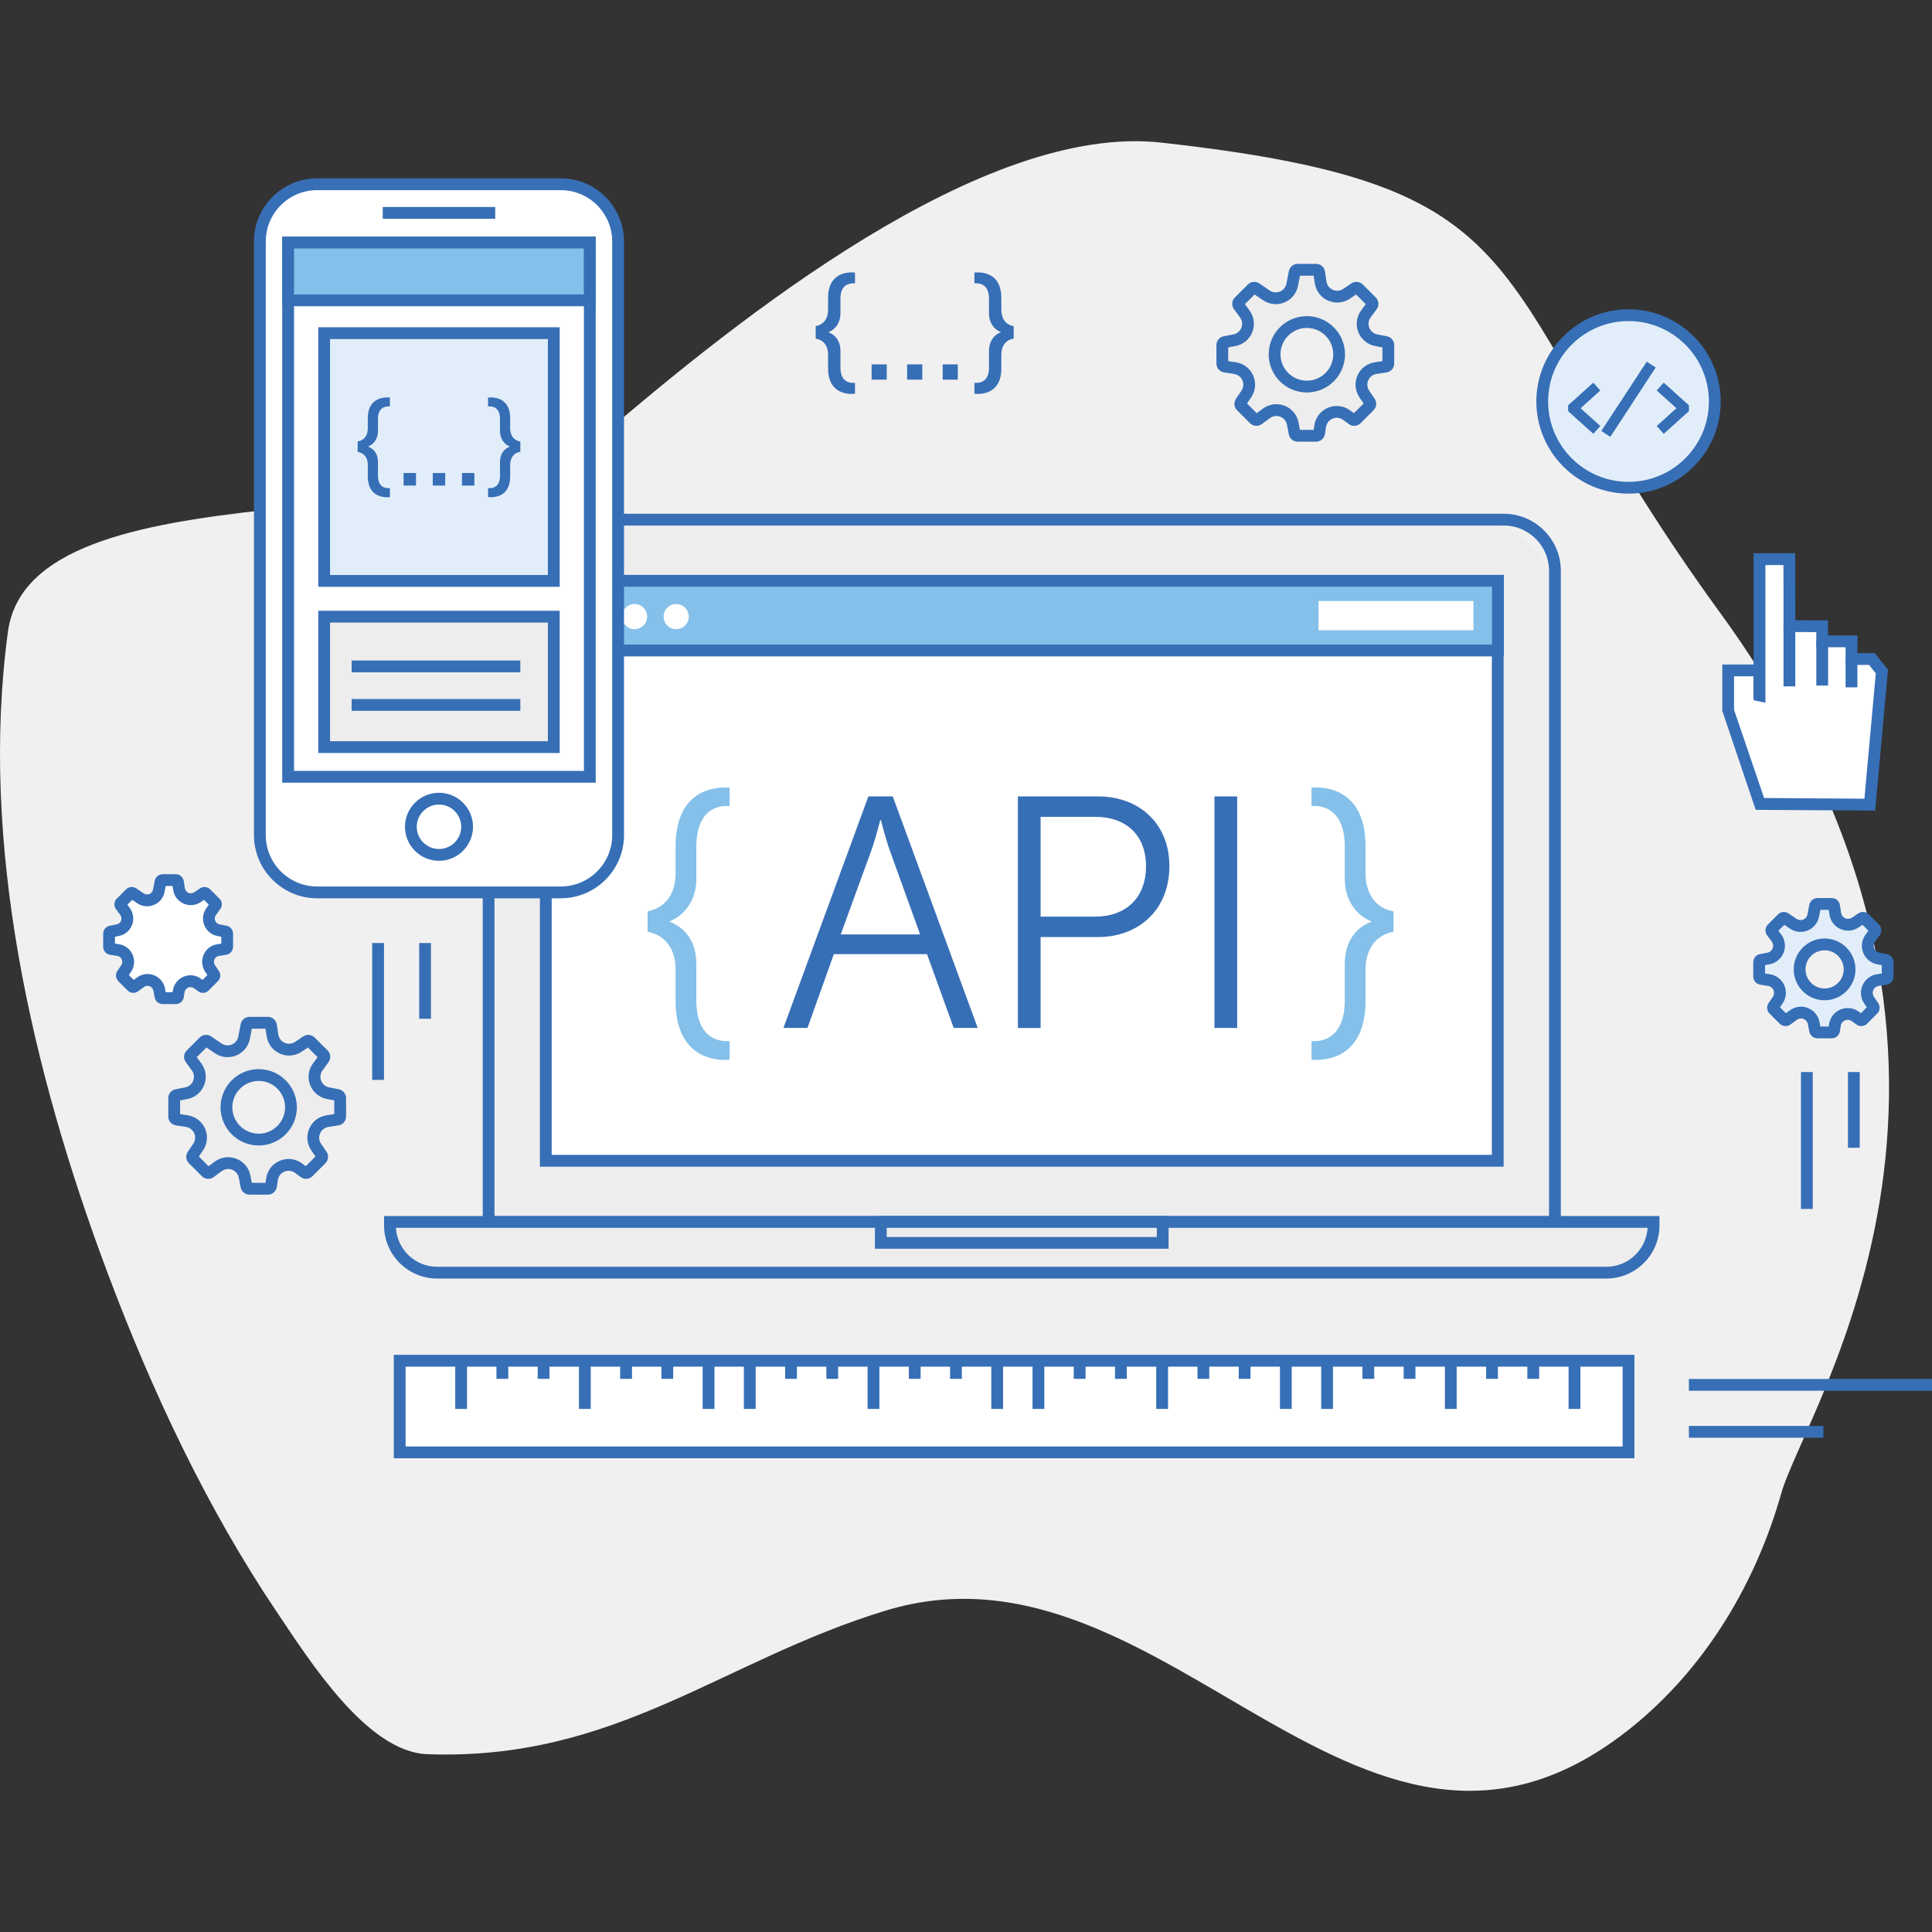 <?xml version="1.0" encoding="utf-8"?>
<!-- Generator: Adobe Illustrator 16.0.0, SVG Export Plug-In . SVG Version: 6.00 Build 0)  -->
<!DOCTYPE svg PUBLIC "-//W3C//DTD SVG 1.1//EN" "http://www.w3.org/Graphics/SVG/1.1/DTD/svg11.dtd">
<svg version="1.1" id="Layer_1" xmlns="http://www.w3.org/2000/svg" xmlns:xlink="http://www.w3.org/1999/xlink" x="0px" y="0px"
	 width="3061.417px" height="3061.417px" viewBox="0 0 3061.417 3061.417" enable-background="new 0 0 3061.417 3061.417"
	 xml:space="preserve">
<rect x="0" y="0" width="3061.417" height="3061.417" fill="#333333" stroke="none"/>
<g>
	<path fill="#F1F0F0" d="M1840.063,225.964c-282.825-31.439-669.369,277.848-892.526,469.756
		c-187.866,161.568-898.618,35.609-935.003,305.52c-45.233,335.324,37.669,694.855,157.22,1013.926
		c70.556,188.332,157.813,374.424,269.372,539.91c50.619,75.051,142.117,221.082,237.844,224.568
		c298.86,10.951,465.936-148.113,726.434-227.504c451.247-137.531,759.949,543.82,1194.933,174.35
		c106.173-90.186,184.019-217.777,224.205-360.109c38.839-137.5,418.398-687.287-97.778-1396.639
		C2335.5,434.786,2474.231,296.429,1840.063,225.964z"/>
	<g>
		<g>
			<g>
				<rect x="2676.194" y="2185.083" fill="#376FB6" width="385.223" height="18.688"/>
			</g>
			<g>
				<rect x="2676.194" y="2259.522" fill="#376FB6" width="213.164" height="18.686"/>
			</g>
		</g>
		<g>
			<g>
				<rect x="589.776" y="1494.28" fill="#376FB6" width="18.689" height="216.924"/>
			</g>
			<g>
				<rect x="664.221" y="1494.28" fill="#376FB6" width="18.677" height="120.037"/>
			</g>
		</g>
		<g>
			<g>
				<rect x="2853.766" y="1698.726" fill="#376FB6" width="18.715" height="216.924"/>
			</g>
			<g>
				<rect x="2928.235" y="1698.726" fill="#376FB6" width="18.677" height="120.008"/>
			</g>
		</g>
		<g>
			<g>
				<rect x="633.323" y="2156.212" fill="#FFFFFF" width="1947.207" height="145.207"/>
				<path fill="#376FB6" d="M2589.869,2310.776H623.972v-163.922h1965.897V2310.776z M642.687,2292.093h1928.489v-126.523H642.687
					V2292.093z"/>
			</g>
			<g>
				<rect x="721.347" y="2155.815" fill="#376FB6" width="18.716" height="76.732"/>
			</g>
			<g>
				<rect x="917.382" y="2155.815" fill="#376FB6" width="18.689" height="76.732"/>
			</g>
			<g>
				<rect x="786.667" y="2155.815" fill="#376FB6" width="18.715" height="29.086"/>
			</g>
			<g>
				<rect x="852.024" y="2155.815" fill="#376FB6" width="18.689" height="29.086"/>
			</g>
			<g>
				<rect x="1113.392" y="2155.815" fill="#376FB6" width="18.715" height="76.732"/>
			</g>
			<g>
				<rect x="982.701" y="2155.815" fill="#376FB6" width="18.728" height="29.086"/>
			</g>
			<g>
				<rect x="1048.059" y="2155.815" fill="#376FB6" width="18.69" height="29.086"/>
			</g>
			<g>
				<rect x="1178.736" y="2155.815" fill="#376FB6" width="18.689" height="76.732"/>
			</g>
			<g>
				<rect x="1374.783" y="2155.815" fill="#376FB6" width="18.678" height="76.732"/>
			</g>
			<g>
				<rect x="1244.094" y="2155.815" fill="#376FB6" width="18.689" height="29.086"/>
			</g>
			<g>
				<rect x="1309.426" y="2155.815" fill="#376FB6" width="18.678" height="29.086"/>
			</g>
			<g>
				<rect x="1570.78" y="2155.815" fill="#376FB6" width="18.69" height="76.732"/>
			</g>
			<g>
				<rect x="1440.104" y="2155.815" fill="#376FB6" width="18.715" height="29.086"/>
			</g>
			<g>
				<rect x="1505.458" y="2155.815" fill="#376FB6" width="18.689" height="29.086"/>
			</g>
			<g>
				<rect x="1636.138" y="2155.815" fill="#376FB6" width="18.69" height="76.732"/>
			</g>
			<g>
				<rect x="1832.147" y="2155.815" fill="#376FB6" width="18.715" height="76.732"/>
			</g>
			<g>
				<rect x="1701.454" y="2155.815" fill="#376FB6" width="18.731" height="29.086"/>
			</g>
			<g>
				<rect x="1766.815" y="2155.815" fill="#376FB6" width="18.689" height="29.086"/>
			</g>
			<g>
				<rect x="2028.183" y="2155.815" fill="#376FB6" width="18.674" height="76.732"/>
			</g>
			<g>
				<rect x="1897.505" y="2155.815" fill="#376FB6" width="18.678" height="29.086"/>
			</g>
			<g>
				<rect x="1962.85" y="2155.815" fill="#376FB6" width="18.69" height="29.086"/>
			</g>
			<g>
				<rect x="2093.54" y="2155.815" fill="#376FB6" width="18.677" height="76.732"/>
			</g>
			<g>
				<rect x="2289.537" y="2155.815" fill="#376FB6" width="18.689" height="76.732"/>
			</g>
			<g>
				<rect x="2158.859" y="2155.815" fill="#376FB6" width="18.715" height="29.086"/>
			</g>
			<g>
				<rect x="2224.217" y="2155.815" fill="#376FB6" width="18.689" height="29.086"/>
			</g>
			<g>
				<rect x="2485.568" y="2155.815" fill="#376FB6" width="18.718" height="76.732"/>
			</g>
			<g>
				<rect x="2354.895" y="2155.815" fill="#376FB6" width="18.689" height="29.086"/>
			</g>
			<g>
				<rect x="2420.214" y="2155.815" fill="#376FB6" width="18.728" height="29.086"/>
			</g>
		</g>
		<g>
			<g>
				<g>
					<path fill="#EDEDED" d="M2463.883,1936.415H774.258V959.144c0-74.639,61.065-135.711,135.698-135.711H2328.2
						c74.62,0,135.683,61.072,135.683,135.711V1936.415z"/>
					<path fill="#376FB6" d="M2473.25,1945.772H764.894V904.458c0-49.832,40.551-90.371,90.378-90.371h1527.613
						c49.814,0,90.365,40.539,90.365,90.371V1945.772z M783.583,1927.091h1670.978V904.458c0-39.525-32.169-71.684-71.676-71.684
						H855.271c-39.52,0-71.688,32.158-71.688,71.684V1927.091z"/>
				</g>
				<g>
					<rect x="864.874" y="920.519" fill="#FFFFFF" width="1508.396" height="918.826"/>
					<path fill="#376FB6" d="M2382.633,1848.706H855.511V911.157h1527.122V1848.706z M874.2,1829.985h1489.743V929.86H874.2
						V1829.985z"/>
				</g>
				<g>
					<path fill="#EDEDED" d="M2539.828,2016.663H698.315c-44.402,0-80.397-35.996-80.397-80.402l0,0h2002.308l0,0
						C2620.226,1980.667,2584.23,2016.663,2539.828,2016.663z"/>
					<path fill="#376FB6" d="M2545.366,2025.995H692.777c-46.416,0-84.186-37.742-84.186-84.199v-14.893h2020.994v14.893
						C2629.586,1988.253,2591.819,2025.995,2545.366,2025.995z M627.37,1945.591c1.988,34.375,30.545,61.715,65.407,61.715h1852.589
						c34.862,0,63.432-27.34,65.42-61.715H627.37z"/>
				</g>
				<g>
					<rect x="1395.764" y="1936.261" fill="#EDEDED" width="446.653" height="33.186"/>
					<path fill="#376FB6" d="M1851.743,1978.772H1386.4v-51.869h465.343V1978.772z M1405.09,1960.087h427.977v-14.496H1405.09
						V1960.087z"/>
				</g>
			</g>
			<g>
				<rect x="864.874" y="920.304" fill="#84C0E9" width="1508.735" height="110.449"/>
				<path fill="#376FB6" d="M2382.973,1040.11H855.511V910.96h1527.462V1040.11z M874.2,1021.411h1490.083v-91.75H874.2V1021.411z"
					/>
			</g>
			<rect x="2089.311" y="952.353" fill="#FFFFFF" width="245.459" height="46.363"/>
			<path fill="#FFFFFF" d="M1091.404,977.065c0,11.006-8.936,19.939-19.948,19.939s-19.936-8.934-19.936-19.939
				c0-11.012,8.923-19.941,19.936-19.941S1091.404,966.054,1091.404,977.065z"/>
			<path fill="#FFFFFF" d="M1025.43,977.065c0,11.006-8.923,19.939-19.936,19.939s-19.948-8.934-19.948-19.939
				c0-11.012,8.936-19.941,19.948-19.941S1025.43,966.054,1025.43,977.065z"/>
			<path fill="#FFFFFF" d="M959.469,977.065c0,11.006-8.937,19.939-19.948,19.939c-11,0-19.937-8.934-19.937-19.939
				c0-11.012,8.937-19.941,19.937-19.941C950.532,957.124,959.469,966.054,959.469,977.065z"/>
			<g>
				<path fill="#84C0E9" d="M1070.537,1535.979c0-30.277-14.612-53.75-44.34-59.498v-32.357c28.167-5.75,44.34-27.66,44.34-60.018
					v-42.801c0-86.121,56.912-93.416,77.779-93.416h7.828v29.223h-4.707c-13.038,0-48.026,4.693-48.026,65.234v51.148
					c0,29.223-15.128,54.803-41.734,66.271v1.055c24.517,9.404,41.734,31.836,41.734,66.273v57.436
					c0,60.521,34.988,65.234,48.026,65.234h4.707v29.205c0,0-3.121,0.521-7.828,0.521c-20.867,0-77.779-7.313-77.779-93.92V1535.979
					z"/>
				<path fill="#376FB6" d="M1376.029,1261.974h38.626l134.654,366.902h-38.072l-42.3-116.902h-147.681l-41.747,116.902H1241.4
					L1376.029,1261.974z M1457.987,1480.657l-48.014-133.082c-6.269-17.236-14.097-48.014-14.097-48.014h-1.035
					c0,0-7.825,30.777-14.105,48.014l-48.53,133.082H1457.987z"/>
				<path fill="#376FB6" d="M1612.93,1261.974h126.823c65.26,0,113.246,42.785,113.246,110.635
					c0,68.381-47.986,112.221-113.246,112.221h-90.828v144.047h-35.995V1261.974z M1735.074,1452.474
					c49.021,0,80.863-29.756,80.863-79.865c0-49.574-31.842-78.277-80.348-78.277h-86.665v158.143H1735.074z"/>
				<path fill="#376FB6" d="M1924.41,1261.974h36.023v366.902h-36.023V1261.974z"/>
				<path fill="#84C0E9" d="M2082.917,1649.765c12.548,0,48.015-4.713,48.015-65.234v-57.436c0-31.301,14.621-56.361,41.744-66.273
					v-1.055c-22.966-8.854-41.744-33.395-41.744-66.271v-51.148c0-60.541-35.467-65.234-48.015-65.234h-4.707v-29.223h7.829
					c20.892,0,77.776,7.295,77.776,93.416v42.801c0,30.273,14.614,54.787,44.342,60.018v32.357
					c-29.214,4.693-44.342,29.742-44.342,59.498v49.592c0,86.607-56.885,93.92-77.776,93.92c-5.198,0-7.829-0.521-7.829-0.521
					v-29.205H2082.917z"/>
			</g>
		</g>
		<g>
			<g>
				<g>
					<g>
						<path fill="#FFFFFF" d="M890.159,1414.06h-389.1c-49.122,0-89.27-40.168-89.27-89.283V381.233
							c0-49.1,40.148-89.285,89.27-89.285h389.1c49.084,0,89.271,40.186,89.271,89.285v943.543
							C979.43,1373.892,939.243,1414.06,890.159,1414.06z"/>
						<path fill="#376FB6" d="M888.661,1423.421H502.532c-55.213,0-100.106-44.91-100.106-100.113V382.704
							c0-55.186,44.893-100.098,100.106-100.098h386.129c55.201,0,100.132,44.912,100.132,100.098v940.604
							C988.793,1378.511,943.862,1423.421,888.661,1423.421z M502.532,301.308c-44.868,0-81.392,36.516-81.392,81.396v940.604
							c0,44.896,36.523,81.41,81.392,81.41h386.129c44.894,0,81.417-36.514,81.417-81.41V382.704
							c0-44.881-36.523-81.396-81.417-81.396H502.532z"/>
					</g>
					<g>
						<rect x="456.595" y="384.368" fill="#FFFFFF" width="478.042" height="846.52"/>
						<path fill="#376FB6" d="M943.963,1240.245H447.231V375.011h496.732V1240.245z M465.946,1221.558h459.328V393.712H465.946
							V1221.558z"/>
					</g>
					<g>
						<path fill="#FFFFFF" d="M740.15,1310.095c0,24.619-19.936,44.561-44.554,44.561c-24.592,0-44.565-19.941-44.565-44.561
							c0-24.604,19.974-44.543,44.565-44.543C720.215,1265.552,740.15,1285.491,740.15,1310.095z"/>
						<path fill="#376FB6" d="M695.622,1364.013c-29.728,0-53.917-24.178-53.917-53.902c0-29.727,24.189-53.9,53.917-53.9
							c29.702,0,53.892,24.174,53.892,53.9C749.514,1339.835,725.324,1364.013,695.622,1364.013z M695.622,1274.911
							c-19.42,0-35.228,15.797-35.228,35.199c0,19.404,15.808,35.199,35.228,35.199c19.395,0,35.202-15.795,35.202-35.199
							C730.824,1290.708,715.017,1274.911,695.622,1274.911z"/>
					</g>
				</g>
				<g>
					<rect x="606.478" y="327.989" fill="#376FB6" width="178.238" height="18.688"/>
				</g>
			</g>
			<g>
				<rect x="456.557" y="384.368" fill="#84C0E9" width="477.892" height="91.582"/>
				<path fill="#376FB6" d="M943.799,485.292H447.231V375.011h496.568V485.292z M465.921,466.591h459.163v-72.879H465.921V466.591z"
					/>
			</g>
			<g>
				<rect x="513.684" y="527.927" fill="#E1EEF9" width="363.852" height="392.592"/>
				<path fill="#376FB6" d="M886.887,929.86H504.332V518.569h382.555V929.86z M523.022,911.157h345.15V537.269h-345.15V911.157z"/>
			</g>
			<g>
				<rect x="513.684" y="977.185" fill="#EDEDED" width="363.852" height="206.68"/>
				<path fill="#376FB6" d="M886.887,1193.226H504.332V967.843h382.555V1193.226z M523.022,1174.522h345.15V986.53h-345.15V1174.522
					z"/>
			</g>
			<g>
				<rect x="557.18" y="1046.626" fill="#376FB6" width="267.319" height="18.699"/>
			</g>
			<g>
				<rect x="557.18" y="1107.683" fill="#376FB6" width="267.319" height="18.688"/>
			</g>
		</g>
		<g>
			<g>
				<polygon fill="#FFFFFF" points="2887.281,992.263 2887.458,1016.239 2933.924,1016.239 2933.798,1044.36 2966.219,1044.255 
					2982.026,1064.208 2962.843,1275.019 2804.153,1273.917 2788.71,1273.917 2738.405,1126.263 2738.405,1062.282 
					2787.829,1062.282 2787.829,1101.966 2788.106,1102.026 2788.106,886.065 2835.375,886.021 2835.504,992.187 				"/>
				<g>
					<path fill="#376FB6" d="M2971.379,1284.421l-189.339-1.146l-52.961-157.012v-73.324h49.663V876.72l65.962-0.061l0.126,106.201
						l51.714,0.076l0.189,23.963h46.576l-0.123,28.072l27.525-0.09l20.942,26.471L2971.379,1284.421z M2795.406,1264.573h8.747
						l150.159,1.037l18.048-198.525l-10.673-13.473l-37.281,0.139l0.129-28.168h-46.341l-0.176-23.99l-51.841-0.061l-0.126-106.154
						l-28.619,0.031v218.16l-18.69-3.988l-0.276-7.615v-30.326h-30.709v53.078L2795.406,1264.573z"/>
				</g>
			</g>
			<g>
				<rect x="2826.115" y="990.187" fill="#376FB6" width="18.689" height="97.463"/>
			</g>
			<g>
				<rect x="2878.104" y="1015.14" fill="#376FB6" width="18.689" height="71.15"/>
			</g>
			<g>
				<rect x="2924.497" y="1043.933" fill="#376FB6" width="18.715" height="45.234"/>
			</g>
		</g>
		<g>
			<g>
				<path fill="#E1EEF9" d="M2717.239,636.157c0,75.508-61.194,136.721-136.709,136.721c-75.501,0-136.734-61.213-136.734-136.721
					c0-75.523,61.233-136.734,136.734-136.734C2656.045,499.423,2717.239,560.634,2717.239,636.157z"/>
				<path fill="#376FB6" d="M2580.53,782.22c-80.548,0-146.057-65.521-146.057-146.063c0-80.555,65.509-146.076,146.057-146.076
					c80.523,0,146.069,65.521,146.069,146.076C2726.6,716.698,2661.054,782.22,2580.53,782.22z M2580.53,508.765
					c-70.24,0-127.367,57.145-127.367,127.393c0,70.234,57.127,127.379,127.367,127.379c70.225,0,127.352-57.145,127.352-127.379
					C2707.882,565.909,2650.755,508.765,2580.53,508.765z"/>
			</g>
			<g>
				<path fill="#376FB6" d="M2524.729,606.341l11.16,12.385l-31.263,28.168l31.263,28.15l-11.16,12.369l-39.915-35.889v-9.281
					L2524.729,606.341z"/>
				<path fill="#376FB6" d="M2537.412,682.935l71.965-109.854l14.222,9.281l-71.939,109.855L2537.412,682.935z"/>
				<path fill="#376FB6" d="M2676.232,642.243v9.281l-39.91,35.889l-11.141-12.369l31.263-28.15l-31.263-28.168l11.141-12.385
					L2676.232,642.243z"/>
			</g>
		</g>
		<g>
			<path fill="#EDEDED" d="M535.066,1735.212l-15.267-2.904c-8.961-1.715-16.298-7.832-19.634-16.361
				c-3.322-8.473-2.102-17.953,3.311-25.322l9.565-13.061c1.447-1.93,1.233-4.619-0.478-6.332l-20.653-20.643
				c-1.674-1.652-4.279-1.895-6.205-0.58l-12.85,8.686c-7.552,5.135-17.054,5.994-25.436,2.354
				c-8.357-3.639-14.197-11.225-15.606-20.244l-2.441-15.996c-0.365-2.354-2.417-4.129-4.833-4.129H395.34
				c-2.328,0-4.354,1.652-4.808,3.945l-3.788,19.697c-1.687,8.775-7.614,16.053-15.846,19.451
				c-8.256,3.424-17.62,2.473-25.021-2.512l-16.575-11.252c-1.925-1.314-4.518-1.072-6.18,0.58l-20.665,20.643
				c-1.712,1.713-1.901,4.402-0.491,6.332l9.565,13.061c5.424,7.369,6.645,16.85,3.31,25.35
				c-3.335,8.502-10.672,14.619-19.671,16.334l-15.229,2.932c-2.291,0.428-3.939,2.449-3.939,4.803v29.18
				c0,2.412,1.737,4.461,4.128,4.83l15.996,2.443c9.024,1.41,16.575,7.219,20.238,15.602c3.65,8.379,2.782,17.889-2.354,25.473
				l-8.684,12.814c-1.309,1.957-1.07,4.529,0.579,6.209l20.653,20.643c1.711,1.715,4.392,1.93,6.33,0.488l13.052-9.57
				c7.375-5.381,16.852-6.637,25.322-3.305c8.533,3.336,14.625,10.676,16.336,19.666l2.933,15.23
				c0.453,2.326,2.479,3.945,4.808,3.945h29.199c2.416,0,4.468-1.742,4.833-4.1l1.711-11.25c1.435-9.27,7.438-16.885,16.059-20.463
				c8.621-3.576,18.262-2.387,25.813,3.119l9.175,6.727c1.926,1.441,4.619,1.227,6.331-0.488l20.64-20.643
				c1.649-1.68,1.9-4.252,0.579-6.209l-8.709-12.814c-5.109-7.584-5.966-17.094-2.328-25.473
				c3.637-8.383,11.227-14.223,20.25-15.602l15.984-2.443c2.366-0.369,4.128-2.418,4.128-4.83v-29.18
				C539.006,1737.688,537.357,1735.667,535.066,1735.212z M409.952,1805.765c-28.229,0-51.136-22.938-51.136-51.133
				s22.906-51.133,51.136-51.133c28.192,0,51.098,22.938,51.098,51.133S438.144,1805.765,409.952,1805.765z"/>
			<path fill="#376FB6" d="M424.539,1893.048H395.34c-6.796,0-12.674-4.861-13.982-11.5l-2.933-15.291
				c-1.107-5.777-5.047-10.551-10.56-12.693c-5.437-2.17-11.616-1.342-16.411,2.143l-13.039,9.576
				c-5.588,4.158-13.366,3.574-18.4-1.348l-20.716-20.734c-4.795-4.801-5.525-12.416-1.737-18.018l8.71-12.875
				c3.31-4.889,3.889-11.037,1.535-16.449c-2.354-5.445-7.25-9.205-13.089-10.094l-15.997-2.479
				c-6.997-1.07-12.082-6.973-12.082-14.064v-29.18c0-6.818,4.871-12.721,11.528-14.006l15.229-2.936
				c5.852-1.102,10.584-5.047,12.724-10.553c2.177-5.504,1.385-11.619-2.102-16.393l-9.578-13.059
				c-4.191-5.719-3.574-13.484,1.41-18.469l20.666-20.646c4.745-4.803,12.359-5.535,17.985-1.744l16.638,11.287
				c4.77,3.213,10.798,3.885,16.147,1.621c5.349-2.203,9.175-6.91,10.283-12.6l3.788-19.664c1.347-6.729,7.211-11.561,13.982-11.561
				h29.199c7.01,0,12.938,5.047,14.033,11.957l2.479,16.115c0.918,5.814,4.682,10.705,10.094,13.061
				c5.475,2.416,11.591,1.834,16.487-1.5l12.85-8.686c5.651-3.762,13.139-3.025,17.947,1.625l20.729,20.734
				c5.021,5.043,5.601,12.813,1.409,18.469l-9.54,13.059c-3.511,4.773-4.316,10.889-2.164,16.393
				c2.164,5.506,6.909,9.451,12.711,10.553l15.33,2.936c6.633,1.316,11.465,7.219,11.465,14.006v29.18
				c0,7.061-5.072,12.994-12.044,14.064l-15.997,2.479c-5.877,0.889-10.736,4.648-13.089,10.063
				c-2.391,5.443-1.837,11.592,1.46,16.48l8.722,12.848c3.852,5.656,3.122,13.244-1.774,18.076l-20.577,20.609
				c-5.047,5.016-12.851,5.568-18.476,1.41l-9.175-6.729c-4.857-3.549-11.101-4.344-16.701-1.988
				c-5.601,2.291-9.477,7.246-10.396,13.24l-1.712,11.227C437.603,1887.849,431.549,1893.048,424.539,1893.048z M420.134,1878.185
				l-0.025,0.031L420.134,1878.185z M399.04,1874.331h21.673l1.133-7.4c1.926-12.539,10.03-22.875,21.723-27.676
				c11.642-4.865,24.706-3.273,34.888,4.191l6.091,4.492l15.317-15.352l-6.633-9.789c-6.947-10.244-8.105-23.119-3.121-34.465
				c4.896-11.314,15.141-19.207,27.374-21.041l12.17-1.896v-21.682l-11.591-2.232c-12.145-2.355-22.113-10.615-26.606-22.143
				c-4.493-11.467-2.845-24.285,4.493-34.252l7.274-9.941l-15.317-15.35l-9.792,6.635c-10.207,6.943-23.12,8.102-34.46,3.15
				c-11.289-4.893-19.181-15.109-21.068-27.344l-1.875-12.201H399.04l-3.096,16.057c-2.291,11.896-10.333,21.744-21.497,26.301
				c-11.138,4.682-23.762,3.395-33.792-3.393l-13.517-9.174l-15.354,15.318l7.274,9.973c7.312,9.936,8.999,22.754,4.468,34.283
				c-4.493,11.496-14.436,19.752-26.581,22.08l-11.592,2.232v21.682l12.171,1.896c12.233,1.867,22.49,9.758,27.411,21.104
				c4.921,11.283,3.763,24.158-3.184,34.402l-6.607,9.789l15.292,15.352l9.968-7.309c10.031-7.342,22.843-8.959,34.284-4.465
				c11.528,4.496,19.785,14.467,22.113,26.574L399.04,1874.331z M327.352,1850.204h-0.038H327.352z M502.47,1829.985
				c0,0-0.038,0-0.038,0.031L502.47,1829.985z M329.769,1657.196l-0.038,0.027C329.769,1657.224,329.769,1657.196,329.769,1657.196z
				 M409.952,1815.124c-33.365,0-60.487-27.156-60.487-60.492s27.122-60.494,60.487-60.494c33.339,0,60.461,27.158,60.461,60.494
				S443.292,1815.124,409.952,1815.124z M409.952,1712.856c-23.057,0-41.81,18.715-41.81,41.775
				c0,23.027,18.752,41.775,41.81,41.775c23.032,0,41.771-18.748,41.771-41.775C451.724,1731.571,432.984,1712.856,409.952,1712.856
				z"/>
		</g>
		<g>
			<path fill="#EDEDED" d="M2195.962,542.022l-15.241-2.92c-8.986-1.711-16.323-7.828-19.659-16.346
				c-3.335-8.486-2.114-17.951,3.298-25.322l9.578-13.061c1.435-1.926,1.221-4.615-0.491-6.313l-20.641-20.674
				c-1.687-1.637-4.279-1.883-6.205-0.582l-12.85,8.684c-7.552,5.141-17.066,6.027-25.448,2.355
				c-8.345-3.641-14.185-11.223-15.594-20.229l-2.441-16.012c-0.378-2.355-2.417-4.111-4.833-4.111h-29.212
				c-2.331,0-4.342,1.648-4.795,3.945l-3.801,19.693c-1.674,8.775-7.576,16.057-15.833,19.451
				c-8.269,3.426-17.619,2.477-25.02-2.523l-16.576-11.254c-1.922-1.301-4.53-1.055-6.183,0.598l-20.637,20.658
				c-1.75,1.697-1.926,4.387-0.529,6.313l9.578,13.061c5.412,7.371,6.633,16.836,3.297,25.352
				c-3.322,8.488-10.672,14.605-19.658,16.316l-15.229,2.951c-2.291,0.428-3.955,2.447-3.955,4.789v29.189
				c0,2.4,1.752,4.451,4.131,4.832l15.996,2.461c9.024,1.395,16.613,7.189,20.251,15.584c3.637,8.377,2.781,17.891-2.354,25.461
				l-8.685,12.844c-1.321,1.926-1.069,4.512,0.579,6.178l20.641,20.658c1.712,1.695,4.405,1.91,6.33,0.488l13.064-9.572
				c7.359-5.379,16.853-6.65,25.322-3.303c8.533,3.334,14.649,10.672,16.361,19.648l2.907,15.244
				c0.453,2.311,2.464,3.947,4.795,3.947h29.212c2.416,0,4.455-1.756,4.833-4.113l1.712-11.254
				c1.435-9.252,7.425-16.881,16.046-20.445c8.631-3.576,18.263-2.398,25.811,3.105l9.178,6.742
				c1.926,1.422,4.619,1.207,6.331-0.504l20.653-20.643c1.648-1.666,1.888-4.252,0.579-6.178l-8.685-12.844
				c-5.147-7.57-6.003-17.084-2.366-25.461c3.65-8.395,11.227-14.221,20.25-15.584l15.997-2.461
				c2.391-0.381,4.125-2.432,4.125-4.832v-29.189C2199.898,544.501,2198.274,542.481,2195.962,542.022z M2070.848,612.565
				c-28.232,0-51.136-22.926-51.136-51.137c0-28.197,22.903-51.119,51.136-51.119c28.192,0,51.123,22.922,51.123,51.119
				C2121.971,589.64,2099.04,612.565,2070.848,612.565z"/>
			<path fill="#376FB6" d="M2085.435,699.847h-29.212c-6.786,0-12.661-4.816-13.97-11.469l-2.945-15.307
				c-1.092-5.797-5.047-10.535-10.547-12.693c-5.5-2.154-11.616-1.375-16.424,2.143l-13.026,9.557
				c-5.563,4.115-13.517,3.518-18.438-1.391l-20.679-20.691c-4.808-4.801-5.538-12.369-1.749-18.01l8.719-12.875
				c3.3-4.881,3.892-11.045,1.525-16.469c-2.354-5.416-7.274-9.176-13.114-10.082l-15.958-2.459
				c-7.039-1.102-12.086-7.018-12.086-14.068v-29.189c0-6.822,4.861-12.693,11.531-13.977l15.229-2.939
				c5.84-1.113,10.584-5.059,12.724-10.564c2.165-5.506,1.372-11.637-2.114-16.377l-9.565-13.09
				c-4.169-5.705-3.587-13.457,1.397-18.457l20.678-20.643c4.771-4.803,12.359-5.551,18.011-1.729l16.575,11.271
				c4.808,3.211,10.887,3.822,16.186,1.619c5.346-2.217,9.2-6.896,10.27-12.586l3.801-19.695c1.334-6.729,7.212-11.541,13.97-11.541
				h29.212c7.035,0,12.938,5.027,14.059,11.955l2.45,16.104c0.922,5.84,4.683,10.732,10.098,13.07
				c5.437,2.357,11.557,1.822,16.449-1.51l12.872-8.688c5.629-3.779,13.155-3.074,17.988,1.652l20.703,20.719
				c5.009,5.031,5.601,12.801,1.409,18.504l-9.536,13.014c-3.527,4.783-4.32,10.9-2.181,16.375
				c2.181,5.537,6.909,9.482,12.724,10.584l15.317,2.951c6.646,1.314,11.478,7.186,11.478,13.977v29.189
				c0,7.051-5.047,12.967-12.019,14.068l-16.038,2.459c-5.861,0.889-10.757,4.65-13.086,10.063c-2.378,5.443-1.8,11.607,1.498,16.5
				l8.722,12.832c3.788,5.672,3.059,13.24-1.752,18.041l-20.638,20.66c-5.109,5.029-12.9,5.568-18.504,1.391l-9.146-6.697
				c-4.858-3.561-11.104-4.311-16.692-2.02c-5.598,2.297-9.451,7.25-10.393,13.229l-1.724,11.238
				C2098.423,694.8,2092.521,699.847,2085.435,699.847z M2059.898,681.161h21.71l1.133-7.434
				c1.926-12.521,10.056-22.857,21.748-27.691c11.579-4.816,24.681-3.24,34.862,4.221l6.079,4.465l15.329-15.336l-6.61-9.773
				c-6.944-10.244-8.14-23.119-3.182-34.434c4.922-11.346,15.166-19.238,27.402-21.104l12.205-1.865v-21.699l-11.591-2.217
				c-12.146-2.326-22.113-10.598-26.645-22.127c-4.493-11.469-2.81-24.299,4.506-34.283l7.274-9.939l-15.316-15.336l-9.792,6.621
				c-10.223,6.957-23.057,8.148-34.435,3.178c-11.289-4.908-19.181-15.139-21.109-27.355l-1.859-12.217h-21.71l-3.062,16.055
				c-2.3,11.898-10.343,21.746-21.506,26.334c-11.101,4.602-23.725,3.379-33.796-3.412l-13.514-9.174l-15.354,15.32l7.287,9.955
				c7.296,9.91,8.986,22.723,4.493,34.27c-4.531,11.529-14.461,19.785-26.606,22.111l-11.629,2.23v21.686l12.205,1.865
				c12.236,1.896,22.48,9.789,27.401,21.104c4.922,11.314,3.764,24.189-3.171,34.422l-6.607,9.785l15.316,15.336l9.942-7.295
				c10.031-7.309,22.844-8.992,34.28-4.465c11.532,4.51,19.788,14.465,22.113,26.623L2059.898,681.161z M1988.235,656.999
				c0,0.016,0,0.031,0,0.031V656.999z M2148.526,656.968l0.025,0.031C2148.526,656.987,2148.526,656.987,2148.526,656.968z
				 M2166.383,478.854c0,0.016,0,0.031-0.035,0.031L2166.383,478.854z M1990.692,463.979l-0.065,0.043
				C1990.651,464.007,1990.651,464.007,1990.692,463.979z M2070.807,621.923c-33.336,0-60.458-27.141-60.458-60.494
				c0-33.336,27.122-60.477,60.458-60.477c33.368,0,60.503,27.141,60.503,60.477C2131.31,594.782,2104.175,621.923,2070.807,621.923
				z M2070.807,519.651c-23.028,0-41.769,18.746-41.769,41.777c0,23.045,18.74,41.791,41.769,41.791
				c23.061,0,41.813-18.746,41.813-41.791C2112.619,538.397,2093.867,519.651,2070.807,519.651z"/>
		</g>
		<g>
			<path fill="#E1EEF9" d="M2988.08,1521.038l-11.768-2.246c-6.947-1.328-12.636-6.07-15.241-12.662
				c-2.593-6.576-1.611-13.9,2.58-19.602l7.4-10.107c1.092-1.5,0.944-3.58-0.402-4.895l-15.962-16.01
				c-1.297-1.271-3.308-1.438-4.805-0.443l-9.943,6.73c-5.839,3.973-13.202,4.662-19.696,1.818c-6.481-2.813-11-8.688-12.069-15.66
				l-1.9-12.4c-0.303-1.818-1.863-3.18-3.738-3.18h-22.588c-1.815,0-3.376,1.283-3.741,3.057l-2.936,15.246
				c-1.306,6.789-5.875,12.434-12.256,15.061c-6.394,2.646-13.643,1.91-19.369-1.957l-12.837-8.715
				c-1.498-0.994-3.524-0.828-4.771,0.475l-15.996,15.979c-1.35,1.314-1.498,3.395-0.403,4.895l7.4,10.107
				c4.191,5.701,5.148,13.025,2.568,19.617c-2.593,6.576-8.257,11.318-15.229,12.646l-11.805,2.277
				c-1.737,0.34-3.021,1.896-3.021,3.699v22.605c0,1.861,1.347,3.453,3.184,3.73l12.385,1.895
				c6.997,1.102,12.837,5.594,15.656,12.082c2.842,6.482,2.165,13.852-1.813,19.693l-6.724,9.971
				c-1.004,1.467-0.827,3.486,0.456,4.771l15.997,15.996c1.321,1.314,3.397,1.465,4.896,0.365l10.094-7.4
				c5.711-4.16,13.022-5.139,19.596-2.539c6.607,2.57,11.35,8.258,12.661,15.199l2.266,11.807c0.365,1.773,1.926,3.057,3.741,3.057
				h22.588c1.875,0,3.461-1.377,3.738-3.211l1.309-8.688c1.107-7.156,5.749-13.09,12.447-15.84
				c6.671-2.752,14.134-1.865,19.974,2.416l7.099,5.199c1.497,1.1,3.574,0.949,4.921-0.365l15.971-15.996
				c1.284-1.285,1.46-3.305,0.453-4.771l-6.733-9.971c-3.964-5.842-4.644-13.211-1.8-19.693c2.819-6.488,8.659-11.012,15.657-12.082
				l12.384-1.895c1.838-0.277,3.185-1.869,3.185-3.73v-22.605C2991.139,1522.966,2989.88,1521.409,2988.08,1521.038z
				 M2891.224,1575.659c-21.839,0-39.572-17.736-39.572-39.588c0-21.836,17.733-39.576,39.572-39.576
				c21.833,0,39.604,17.74,39.604,39.576C2930.828,1557.923,2913.057,1575.659,2891.224,1575.659z"/>
			<path fill="#376FB6" d="M2902.535,1645.327h-22.629c-6.205,0-11.616-4.434-12.875-10.521l-2.266-11.924
				c-0.73-3.764-3.301-6.854-6.872-8.258c-3.523-1.408-7.551-0.918-10.673,1.404l-10.134,7.404
				c-5.007,3.76-12.347,3.24-16.966-1.256l-16.031-16.053c-4.455-4.438-5.138-11.441-1.611-16.639l6.759-9.971
				c2.165-3.15,2.53-7.158,0.97-10.674c-1.523-3.545-4.707-5.994-8.533-6.576l-12.347-1.896
				c-6.457-1.039-11.142-6.482-11.142-12.994v-22.605c0-6.311,4.496-11.742,10.673-12.887l11.783-2.277
				c3.788-0.721,6.847-3.291,8.256-6.867c1.435-3.654,0.916-7.537-1.372-10.691l-7.438-10.094
				c-3.852-5.363-3.234-12.504,1.372-17.09l15.968-15.934c4.37-4.438,11.381-5.094,16.578-1.609l12.875,8.732
				c3.122,2.107,7.058,2.479,10.547,1.057c3.462-1.422,5.963-4.498,6.671-8.18l2.904-15.248c1.287-6.225,6.698-10.641,12.903-10.641
				h22.629c6.494,0,11.932,4.631,12.976,11.037l1.888,12.463c0.617,3.791,3.059,6.988,6.58,8.502c3.514,1.576,7.554,1.16,10.7-0.979
				l9.98-6.727c5.224-3.486,12.196-2.832,16.572,1.512l16.05,16.07c4.594,4.605,5.173,11.775,1.322,17.021l-7.438,10.105
				c-2.266,3.105-2.807,7.1-1.397,10.645c1.436,3.623,4.493,6.193,8.257,6.914l11.855,2.277c6.151,1.189,10.619,6.619,10.619,12.887
				v22.605c0,6.512-4.653,11.955-11.072,12.994l-12.422,1.896c-3.813,0.582-6.998,3.031-8.533,6.518
				c-1.548,3.574-1.183,7.582,0.981,10.791l6.733,9.912c3.549,5.197,2.87,12.201-1.599,16.639l-15.958,15.992
				c-4.682,4.648-11.828,5.17-17.095,1.256l-7.07-5.172c-3.171-2.322-7.187-2.846-10.887-1.316
				c-3.662,1.529-6.142,4.682-6.721,8.627l-1.347,8.686C2914.526,1640.649,2909.08,1645.327,2902.535,1645.327z M2897.035,1631.384
				c0,0.031,0,0.031,0,0.031V1631.384z M2884.525,1626.644h13.236l0.595-3.945c1.586-10.43,8.37-19.055,18.099-23.063
				c9.666-4.002,20.577-2.719,29.061,3.488l3.269,2.387l9.329-9.361l-4.165-6.117c-5.752-8.561-6.722-19.293-2.593-28.715
				c4.087-9.42,12.598-15.996,22.805-17.557l7.649-1.16v-13.244l-7.271-1.391c-10.132-1.926-18.413-8.822-22.176-18.441
				c-3.764-9.523-2.354-20.199,3.722-28.516l4.597-6.254l-9.363-9.359l-6.116,4.143c-8.533,5.811-19.27,6.744-28.684,2.645
				c-9.417-4.068-15.996-12.602-17.582-22.783l-1.174-7.676H2884.5l-2.052,10.703c-1.9,9.924-8.558,18.137-17.896,21.943
				c-9.264,3.854-19.81,2.801-28.129-2.844l-9.05-6.117l-9.338,9.346l4.568,6.234c6.079,8.26,7.451,18.949,3.726,28.551
				c-3.764,9.619-12.045,16.5-22.201,18.426l-7.25,1.41v13.225l7.64,1.16c10.22,1.592,18.753,8.168,22.855,17.617
				c4.091,9.361,3.109,20.094-2.633,28.627l-4.163,6.145l9.326,9.361l6.268-4.561c8.294-6.117,18.992-7.488,28.569-3.729
				c9.54,3.729,16.449,12.02,18.372,22.143L2884.525,1626.644z M2826.09,1608.323c-0.038,0.031-0.101,0.059-0.126,0.09
				L2826.09,1608.323z M2952.576,1608.294l0.063,0.061C2952.598,1608.323,2952.576,1608.294,2952.576,1608.294z M2792.41,1530.231
				l-0.063,0.014C2792.386,1530.245,2792.386,1530.231,2792.41,1530.231z M2986.306,1530.212L2986.306,1530.212L2986.306,1530.212z
				 M2814.712,1478.087l-0.065,0.047C2814.675,1478.118,2814.675,1478.103,2814.712,1478.087z M2830.696,1462.093l-0.054,0.076
				C2830.671,1462.153,2830.671,1462.104,2830.696,1462.093z M2891.224,1585.017c-26.974,0-48.937-21.955-48.937-48.945
				s21.963-48.934,48.937-48.934c26.98,0,48.931,21.943,48.931,48.934S2918.204,1585.017,2891.224,1585.017z M2891.224,1505.841
				c-16.666,0-30.246,13.561-30.246,30.23c0,16.682,13.58,30.23,30.246,30.23c16.673,0,30.253-13.549,30.253-30.23
				C2921.477,1519.401,2907.896,1505.841,2891.224,1505.841z"/>
		</g>
		<g>
			<g>
				<path fill="#FFFFFF" d="M357.168,1476.081l-10.862-2.063c-6.356-1.223-11.591-5.582-13.97-11.637
					c-2.391-6.041-1.498-12.768,2.354-18.014l6.821-9.281c1.007-1.375,0.856-3.287-0.365-4.508l-14.688-14.697
					c-1.196-1.18-3.021-1.332-4.405-0.412l-9.138,6.176c-5.386,3.652-12.145,4.283-18.11,1.684s-10.094-7.998-11.101-14.404
					l-1.737-11.393c-0.277-1.666-1.711-2.92-3.436-2.92h-20.754c-1.687,0-3.121,1.176-3.436,2.813l-2.681,14.004
					c-1.196,6.242-5.425,11.426-11.29,13.842c-5.877,2.432-12.536,1.758-17.796-1.791l-11.805-8.01
					c-1.347-0.92-3.209-0.768-4.38,0.428l-14.712,14.682c-1.221,1.221-1.347,3.133-0.327,4.508l6.783,9.281
					c3.852,5.246,4.707,11.973,2.354,18.029c-2.379,6.039-7.614,10.398-13.97,11.621l-10.862,2.094
					c-1.624,0.309-2.781,1.744-2.781,3.396v20.781c0,1.711,1.221,3.166,2.932,3.424l11.378,1.762
					c6.418,0.99,11.805,5.123,14.373,11.082c2.605,5.965,1.989,12.725-1.649,18.107l-6.179,9.127
					c-0.944,1.379-0.768,3.213,0.403,4.406l14.712,14.709c1.221,1.193,3.109,1.346,4.493,0.336l9.289-6.789
					c5.235-3.852,11.969-4.738,18.022-2.354c6.054,2.354,10.396,7.582,11.616,13.977l2.077,10.824
					c0.314,1.654,1.749,2.814,3.436,2.814h20.754c1.725,0,3.185-1.254,3.436-2.936l1.221-7.982
					c1.007-6.604,5.286-12.02,11.44-14.559c6.117-2.535,12.963-1.711,18.35,2.203l6.507,4.801c1.384,1.01,3.31,0.857,4.53-0.363
					l14.675-14.682c1.17-1.193,1.347-3.027,0.428-4.406l-6.205-9.127c-3.637-5.383-4.254-12.143-1.648-18.107
					c2.567-5.959,7.954-10.119,14.397-11.082l11.353-1.762c1.712-0.258,2.958-1.713,2.958-3.424v-20.781
					C359.975,1477.856,358.816,1476.421,357.168,1476.081L357.168,1476.081z M353.04,1497.323"/>
				<path fill="#376FB6" d="M278.532,1591.073h-20.754c-6.154,0-11.44-4.373-12.61-10.367l-2.077-10.887
					c-0.604-3.209-2.807-5.84-5.865-7.004c-3.033-1.283-6.457-0.764-9.062,1.164l-9.288,6.787c-5.047,3.76-12.057,3.273-16.575-1.16
					l-14.775-14.801c-4.279-4.314-4.959-11.104-1.586-16.18l6.229-9.223c1.863-2.721,2.178-6.057,0.831-9.115
					c-1.284-3.01-4.002-5.09-7.25-5.58l-11.377-1.756c-6.331-1.01-10.861-6.348-10.861-12.662v-20.781
					c0-6.133,4.38-11.438,10.408-12.584l10.824-2.094c3.209-0.631,5.84-2.801,7.061-5.844c1.158-3.059,0.73-6.453-1.196-9.096
					l-6.821-9.27c-3.75-5.166-3.209-12.17,1.284-16.652l14.712-14.68c4.317-4.342,11.164-5.029,16.248-1.543l11.805,7.98
					c2.656,1.789,5.953,2.139,8.923,0.902c2.996-1.225,5.11-3.822,5.727-6.973l2.681-14.004c1.17-6.029,6.494-10.402,12.61-10.402
					h20.754c6.331,0,11.654,4.559,12.661,10.799l1.75,11.465c0.516,3.213,2.605,5.934,5.601,7.236
					c2.996,1.328,6.394,0.992,9.137-0.842l9.15-6.18c5.009-3.424,11.831-2.781,16.172,1.484l14.738,14.756
					c4.53,4.525,5.047,11.529,1.258,16.684l-6.758,9.238c-1.951,2.643-2.417,6.021-1.221,9.049c1.221,3.09,3.851,5.26,7.061,5.891
					l10.924,2.094c5.966,1.189,10.308,6.482,10.308,12.584v20.781c0,6.314-4.53,11.652-10.798,12.646l-11.44,1.771
					c-3.247,0.49-5.928,2.57-7.25,5.568c-1.309,3.07-1.044,6.391,0.831,9.143l6.205,9.131c3.423,5.123,2.756,11.941-1.561,16.256
					l-14.675,14.705c-4.594,4.529-11.591,5.08-16.727,1.229l-6.457-4.742c-2.756-1.988-6.116-2.389-9.263-1.129
					c-3.121,1.283-5.236,3.973-5.752,7.336l-1.233,8.012C290.287,1586.364,284.838,1591.073,278.532,1591.073z M272.73,1577.372
					c0,0.031,0,0.031,0,0.063V1577.372z M262.599,1572.356h10.899l0.453-2.996c1.522-9.848,7.916-17.982,17.091-21.773
					c9.175-3.826,19.419-2.57,27.437,3.332l2.479,1.803l7.677-7.705l-3.461-5.107c-5.437-8.061-6.355-18.166-2.479-27.096
					c3.864-8.93,11.932-15.141,21.56-16.576l6.368-0.994v-10.873l-6.054-1.178c-9.578-1.834-17.406-8.348-20.917-17.416
					c-3.587-8.977-2.265-19.082,3.486-26.941l3.813-5.217l-7.665-7.707l-5.147,3.471c-8.005,5.49-18.136,6.395-27.06,2.512
					c-8.898-3.871-15.115-11.932-16.613-21.535l-0.969-6.404h-10.899l-1.762,9.236c-1.813,9.371-8.143,17.111-16.915,20.721
					c-8.747,3.621-18.715,2.627-26.581-2.691l-7.803-5.275l-7.665,7.674l3.813,5.217c5.727,7.828,7.073,17.902,3.523,26.971
					c-3.587,9.068-11.377,15.553-20.917,17.387l-6.092,1.178v10.873l6.394,0.994c9.628,1.467,17.708,7.678,21.56,16.607
					c3.851,8.885,2.933,19.004-2.479,27.049l-3.486,5.123l7.678,7.705l5.235-3.818c7.854-5.783,17.947-7.068,26.971-3.486
					c9.049,3.514,15.568,11.346,17.368,20.885L262.599,1572.356z M207.826,1555.692l-0.051,0.029L207.826,1555.692z
					 M324.961,1555.661l0.063,0.031L324.961,1555.661z M333.96,1429.552c0,0.014-0.038,0.031-0.038,0.031L333.96,1429.552z
					 M327.314,1423.206l-0.025,0.016C327.289,1423.222,327.314,1423.222,327.314,1423.206z M213.023,1422.485l-0.025,0.031
					C212.999,1422.505,213.023,1422.485,213.023,1422.485z"/>
			</g>
			<g>
				<path fill="#FFFFFF" stroke="#3D464F" stroke-miterlimit="10" d="M268.137,1519.358"/>
			</g>
		</g>
		<g>
			<path fill="#376FB6" d="M1312.142,561.72c0-13.152-6.453-22.832-19.605-25.152v-19.82c12.233-2.309,19.605-11.299,19.605-25.596
				v-19.377c0-36.453,26.307-40.141,37.37-40.141c3.247,0,5.299,0.244,5.299,0.244v17.066h-2.971
				c-6.028,0-20.087,2.08-20.087,24.209v23.762c0,13.367-7.161,24.682-18.664,29.281v0.459c10.584,4.16,18.664,13.611,18.664,29.299
				v26.516c0,22.371,14.059,24.205,20.087,24.205h2.971v17.082c0,0-2.052,0.457-5.299,0.457c-11.063,0-37.37-3.682-37.37-40.35
				V561.72z"/>
			<path fill="#376FB6" d="M1381.14,577.394h24.01v24.223h-24.01V577.394z"/>
			<path fill="#376FB6" d="M1437.447,577.394h24.001v24.223h-24.001V577.394z"/>
			<path fill="#376FB6" d="M1493.743,577.394h24.014v24.223h-24.014V577.394z"/>
			<path fill="#376FB6" d="M1547.296,606.675c5.751,0,19.822-1.834,19.822-24.205v-26.516c0-13.379,6.443-24.91,18.677-29.299
				v-0.459c-9.904-3.682-18.677-14.523-18.677-29.281v-23.762c0-22.129-14.071-24.209-19.822-24.209h-3.247v-17.066
				c0,0,2.089-0.244,5.323-0.244c11.072,0,37.339,3.688,37.339,40.141v19.377c0,12.906,6.46,23.516,19.611,25.596v19.82
				c-12.699,1.617-19.611,12.232-19.611,25.152v22.145c0,36.668-26.267,40.35-37.339,40.35c-3.234,0-5.323-0.457-5.323-0.457
				v-17.082H1547.296z"/>
		</g>
		<g>
			<path fill="#376FB6" d="M582.804,736.606c0-10.795-5.286-18.746-16.084-20.656v-16.285c10.03-1.898,16.084-9.283,16.084-21.027
				V662.72c0-29.941,21.622-32.969,30.709-32.969c2.656,0,4.342,0.182,4.342,0.182v14.023h-2.442
				c-4.934,0-16.487,1.713-16.487,19.896v19.51c0,10.994-5.877,20.275-15.355,24.068v0.383c8.71,3.41,15.355,11.176,15.355,24.07
				v21.773c0,18.381,11.553,19.891,16.487,19.891h2.442v14.027c0,0-1.687,0.381-4.342,0.381c-9.087,0-30.709-3.029-30.709-33.154
				V736.606z"/>
			<path fill="#376FB6" d="M639.502,749.497h19.697v19.895h-19.697V749.497z"/>
			<path fill="#376FB6" d="M685.742,749.497h19.734v19.895h-19.734V749.497z"/>
			<path fill="#376FB6" d="M732.02,749.497h19.697v19.895H732.02V749.497z"/>
			<path fill="#376FB6" d="M775.994,773.548c4.745,0,16.299-1.51,16.299-19.891v-21.773c0-10.996,5.298-20.477,15.354-24.07v-0.383
				c-8.168-3.027-15.354-11.926-15.354-24.068v-19.51c0-18.184-11.554-19.896-16.299-19.896h-2.655v-14.023
				c0,0,1.712-0.182,4.367-0.182c9.087,0,30.684,3.027,30.684,32.969v15.918c0,10.596,5.312,19.313,16.109,21.027v16.285
				c-10.421,1.328-16.109,10.043-16.109,20.656v18.195c0,30.125-21.597,33.154-30.684,33.154c-2.655,0-4.367-0.381-4.367-0.381
				v-14.027H775.994z"/>
		</g>
	</g>
</g>
</svg>
